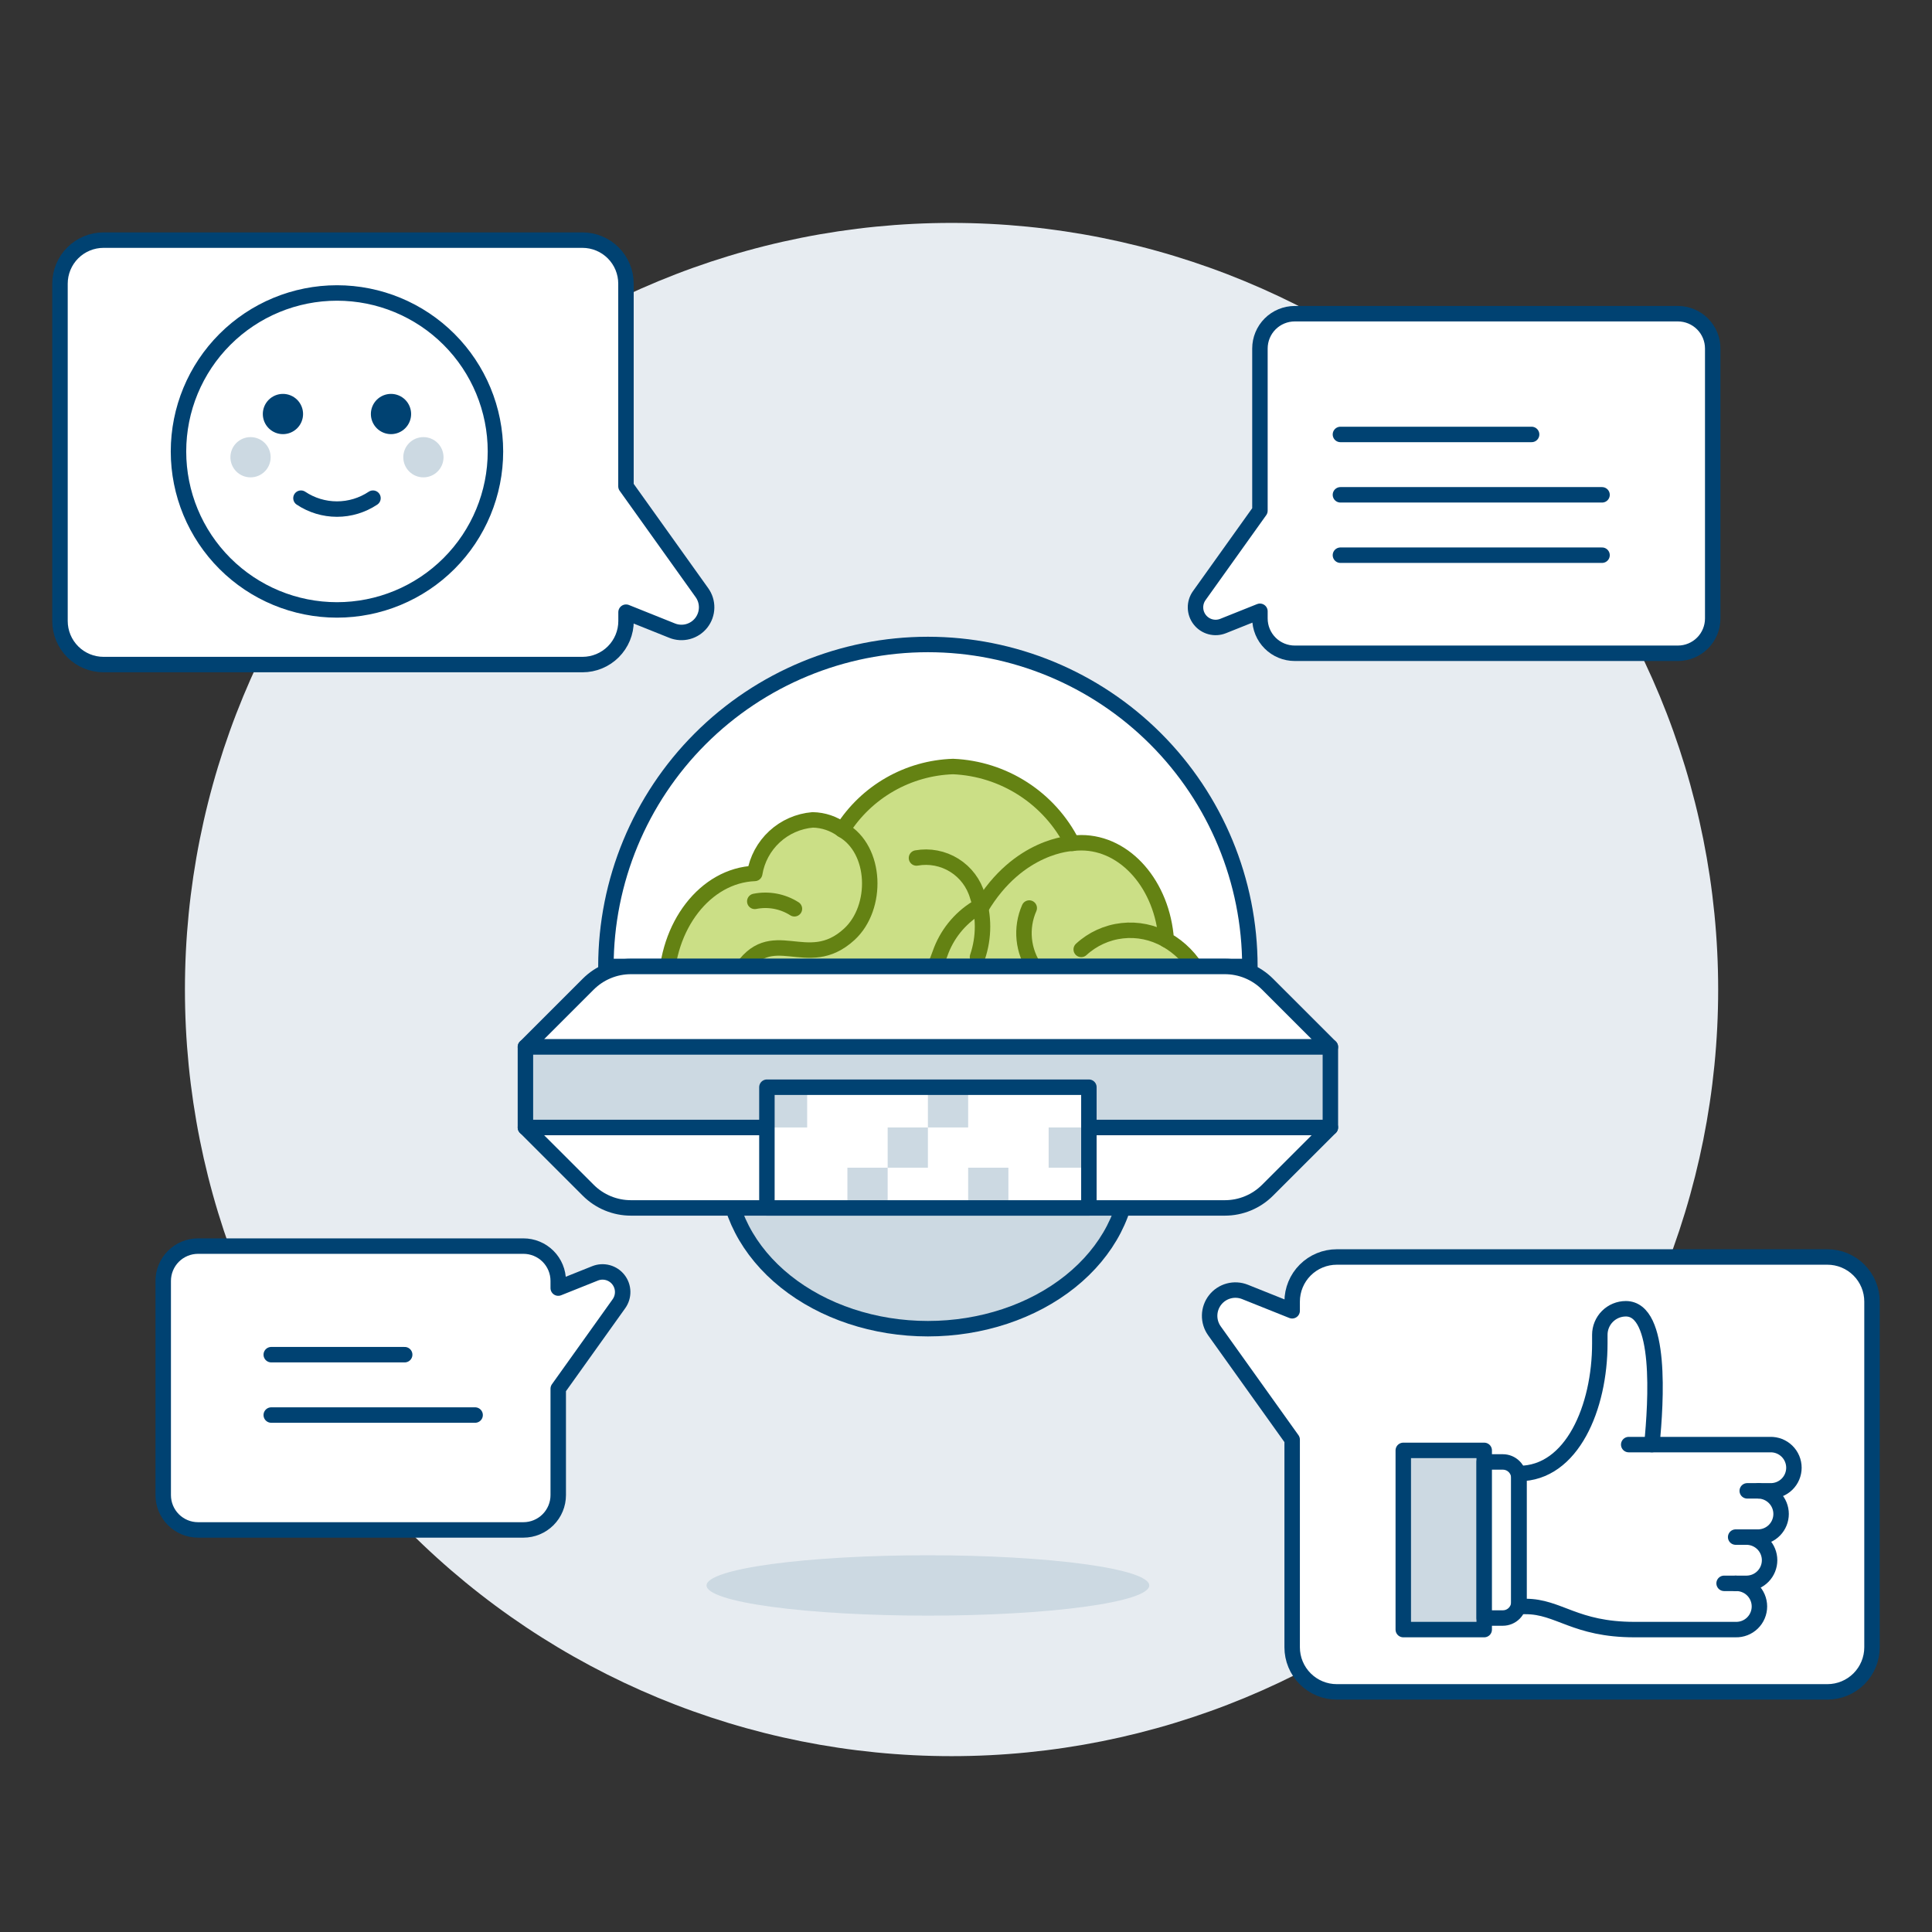 <?xml version="1.0" encoding="UTF-8"?>
<svg xmlns="http://www.w3.org/2000/svg" width="500" height="500" viewBox="0 0 500 500" fill="none">
  <rect x="0" y="0" width="500" height="500" fill="#333333" stroke="none"/>
  <g id="chatbot-2-30">
    <path id="Vector" d="M47.86 256.091C47.86 308.71 68.763 359.174 105.97 396.381C143.178 433.588 193.641 454.491 246.26 454.491C298.879 454.491 349.343 433.588 386.55 396.381C423.758 359.174 444.66 308.71 444.66 256.091C444.66 203.472 423.758 153.008 386.55 115.801C349.343 78.594 298.879 57.691 246.26 57.691C193.641 57.691 143.178 78.594 105.97 115.801C68.763 153.008 47.86 203.472 47.86 256.091Z" fill="#E7ECF1"></path>
    <path id="Vector_2" d="M156.812 250.119C156.812 228.019 165.591 206.824 181.218 191.197C196.845 175.57 218.04 166.791 240.14 166.791C262.239 166.791 283.434 175.57 299.061 191.197C314.688 206.824 323.468 228.019 323.468 250.119H156.812Z" fill="white"></path>
    <path id="Vector_3" d="M301.827 243.225C300.835 229.143 291.357 218.102 279.82 218.102C279.04 218.103 278.262 218.155 277.489 218.256C274.581 212.501 270.192 207.624 264.772 204.13C259.353 200.636 253.1 198.65 246.657 198.376C240.906 198.563 235.287 200.156 230.294 203.016C225.3 205.877 221.084 209.917 218.013 214.784C215.782 213.137 213.093 212.229 210.32 212.185C206.634 212.496 203.158 214.028 200.441 216.538C197.724 219.048 195.922 222.393 195.321 226.043C182.604 226.539 172.421 239.569 172.421 255.58C172.411 259.301 172.978 263 174.102 266.547C175.216 270.421 177.537 273.84 180.727 276.305C183.916 278.771 187.809 280.155 191.839 280.256H209.145V296.267C213.416 296.265 217.516 294.586 220.563 291.592C223.609 288.598 225.358 284.527 225.434 280.256H297.587C301.849 280.059 305.859 278.182 308.741 275.036C311.622 271.889 313.14 267.729 312.963 263.467C313.155 259.394 312.216 255.347 310.251 251.775C308.286 248.202 305.37 245.243 301.827 243.225Z" fill="#CBDF86"></path>
    <path id="Vector_4" d="M234.589 280.256C238.557 272.112 239.772 264.012 252.971 259.513" stroke="#004272" stroke-width="4" stroke-linecap="round" stroke-linejoin="round"></path>
    <path id="Vector_5" d="M209.199 280.256C211.196 278.308 212.754 275.955 213.767 273.355C214.78 270.755 215.225 267.969 215.072 265.183" stroke="#004272" stroke-width="4" stroke-linecap="round" stroke-linejoin="round"></path>
    <path id="Vector_6" d="M218 258.644C221.017 261.374 224.991 262.801 229.056 262.612C235.633 262.612 240.107 255.544 243.266 246.835C244.964 241.915 248.311 237.734 252.74 235" stroke="#648213" stroke-width="4" stroke-linecap="round" stroke-linejoin="round"></path>
    <path id="Vector_7" d="M277.488 218.256C277.488 218.256 263.565 218.613 253.844 235.036" stroke="#648213" stroke-width="4" stroke-linecap="round" stroke-linejoin="round"></path>
    <path id="Vector_8" d="M263.63 280.256C261.939 276.542 261.374 272.414 262.005 268.382C262.636 264.351 264.436 260.593 267.181 257.574" stroke="#004272" stroke-width="4" stroke-linecap="round" stroke-linejoin="round"></path>
    <path id="Vector_9" d="M301.827 243.23C298.371 241.252 294.375 240.426 290.418 240.872C286.461 241.318 282.749 243.012 279.819 245.71" stroke="#648213" stroke-width="4" stroke-linecap="round" stroke-linejoin="round"></path>
    <path id="Vector_10" d="M266.367 235C265.247 237.544 264.804 240.333 265.08 243.099C265.356 245.864 266.343 248.511 267.944 250.783C269.438 253.49 271.851 255.575 274.747 256.66C277.643 257.745 280.831 257.759 283.737 256.7C293.081 253.228 296.37 256.7 296.37 256.7" stroke="#648213" stroke-width="4" stroke-linecap="round" stroke-linejoin="round"></path>
    <path id="Vector_11" d="M195.336 233.273C198.876 232.563 202.554 233.251 205.598 235.193" stroke="#648213" stroke-width="4" stroke-linecap="round" stroke-linejoin="round"></path>
    <path id="Vector_12" d="M218.013 214.784C226.916 219.838 227.313 234.877 219.809 241.781C208.787 251.925 199.676 238.309 191.383 251.647" stroke="#648213" stroke-width="4" stroke-linecap="round" stroke-linejoin="round"></path>
    <path id="Vector_13" d="M252.976 247.689C254.71 242.572 254.71 237.027 252.976 231.911C252.033 228.603 249.896 225.762 246.978 223.939C244.061 222.117 240.57 221.442 237.184 222.046" stroke="#648213" stroke-width="4" stroke-linecap="round" stroke-linejoin="round"></path>
    <path id="Vector_14" d="M301.827 243.225C300.835 229.143 291.357 218.102 279.82 218.102C279.04 218.103 278.262 218.155 277.489 218.256C274.581 212.501 270.192 207.624 264.772 204.13C259.353 200.636 253.1 198.65 246.657 198.376C240.906 198.563 235.287 200.156 230.294 203.016C225.3 205.877 221.084 209.917 218.013 214.784C215.782 213.137 213.093 212.229 210.32 212.185C206.634 212.496 203.158 214.028 200.441 216.538C197.724 219.048 195.922 222.393 195.321 226.043C182.604 226.539 172.421 239.569 172.421 255.58C172.411 259.301 172.978 263 174.102 266.547C175.216 270.421 177.537 273.84 180.727 276.305C183.916 278.771 187.809 280.155 191.839 280.256H209.145V296.267C213.416 296.265 217.516 294.586 220.563 291.592C223.609 288.598 225.358 284.527 225.434 280.256H297.587C301.849 280.059 305.859 278.182 308.741 275.036C311.622 271.889 313.14 267.729 312.963 263.467C313.155 259.394 312.216 255.347 310.251 251.775C308.286 248.202 305.37 245.243 301.827 243.225Z" stroke="#648213" stroke-width="4" stroke-linecap="round" stroke-linejoin="round"></path>
    <path id="Vector_15" d="M156.812 250.119C156.812 228.019 165.591 206.824 181.218 191.197C196.845 175.57 218.04 166.791 240.14 166.791C262.239 166.791 283.434 175.57 299.061 191.197C314.688 206.824 323.468 228.019 323.468 250.119H156.812Z" stroke="#004272" stroke-width="4" stroke-linecap="round" stroke-linejoin="round"></path>
    <path id="Vector_16" d="M188.06 302.199C188.06 313.249 193.547 323.847 203.313 331.66C213.08 339.474 226.327 343.863 240.14 343.863C253.952 343.863 267.199 339.474 276.966 331.66C286.733 323.847 292.22 313.249 292.22 302.199C292.22 291.149 286.733 280.552 276.966 272.738C267.199 264.925 253.952 260.535 240.14 260.535C226.327 260.535 213.08 264.925 203.313 272.738C193.547 280.552 188.06 291.149 188.06 302.199Z" fill="#CCD9E2"></path>
    <path id="Vector_17" d="M188.06 302.199C188.06 313.249 193.547 323.847 203.313 331.66C213.08 339.474 226.327 343.863 240.14 343.863C253.952 343.863 267.199 339.474 276.966 331.66C286.733 323.847 292.22 313.249 292.22 302.199C292.22 291.149 286.733 280.552 276.966 272.738C267.199 264.925 253.952 260.535 240.14 260.535C226.327 260.535 213.08 264.925 203.313 272.738C193.547 280.552 188.06 291.149 188.06 302.199Z" stroke="#004272" stroke-width="4" stroke-linecap="round" stroke-linejoin="round"></path>
    <path id="Vector_18" d="M182.852 410.312C182.852 411.338 184.333 412.354 187.212 413.302C190.091 414.249 194.311 415.111 199.631 415.836C204.951 416.561 211.266 417.137 218.216 417.529C225.167 417.922 232.616 418.124 240.14 418.124C247.663 418.124 255.112 417.922 262.063 417.529C269.013 417.137 275.329 416.561 280.648 415.836C285.968 415.111 290.188 414.249 293.067 413.302C295.946 412.354 297.428 411.338 297.428 410.312C297.428 409.286 295.946 408.27 293.067 407.322C290.188 406.375 285.968 405.513 280.648 404.788C275.329 404.063 269.013 403.487 262.063 403.095C255.112 402.702 247.663 402.5 240.14 402.5C232.616 402.5 225.167 402.702 218.216 403.095C211.266 403.487 204.951 404.063 199.631 404.788C194.311 405.513 190.091 406.375 187.212 407.322C184.333 408.27 182.852 409.286 182.852 410.312Z" fill="#CCD9E2"></path>
    <path id="Vector_19" d="M344.299 270.951H135.979L152.233 254.697C153.684 253.246 155.407 252.094 157.303 251.309C159.2 250.523 161.232 250.119 163.284 250.119H316.995C319.046 250.119 321.078 250.523 322.973 251.309C324.869 252.094 326.59 253.246 328.041 254.697L344.299 270.951Z" fill="white" stroke="#004272" stroke-width="4" stroke-linecap="round" stroke-linejoin="round"></path>
    <path id="Vector_20" d="M344.299 291.783H135.979L152.233 308.032C153.684 309.484 155.407 310.635 157.303 311.421C159.2 312.206 161.232 312.61 163.284 312.61H316.995C319.046 312.61 321.078 312.206 322.973 311.42C324.869 310.635 326.59 309.484 328.041 308.032L344.299 291.783Z" fill="white" stroke="#004272" stroke-width="4" stroke-linecap="round" stroke-linejoin="round"></path>
    <path id="Vector_21" d="M135.979 270.951H344.299V291.783H135.979V270.951Z" fill="#CCD9E2" stroke="#004272" stroke-width="4" stroke-linecap="round" stroke-linejoin="round"></path>
    <path id="Vector_22" d="M198.476 281.367H281.804V312.615H198.476V281.367Z" fill="white"></path>
    <path id="Vector_23" d="M208.892 291.783H198.476V286.575C198.476 285.891 198.61 285.214 198.872 284.582C199.134 283.95 199.517 283.376 200.001 282.893C200.485 282.409 201.059 282.025 201.691 281.764C202.322 281.502 203 281.367 203.684 281.367H208.892V291.783Z" fill="#CCD9E2"></path>
    <path id="Vector_24" d="M219.308 302.199H229.724V312.615H219.308V302.199Z" fill="#CCD9E2"></path>
    <path id="Vector_25" d="M240.14 281.367H250.556V291.783H240.14V281.367Z" fill="#CCD9E2"></path>
    <path id="Vector_26" d="M250.556 302.199H260.972V312.615H250.556V302.199Z" fill="#CCD9E2"></path>
    <path id="Vector_27" d="M271.388 291.783H281.804V302.199H271.388V291.783Z" fill="#CCD9E2"></path>
    <path id="Vector_28" d="M229.724 291.783H240.14V302.199H229.724V291.783Z" fill="#CCD9E2"></path>
    <path id="Vector_29" d="M51.253 395.943H135.458C137.849 395.943 140.141 394.993 141.831 393.303C143.521 391.613 144.471 389.321 144.471 386.931V359.398L160.179 337.405C160.833 336.489 161.172 335.386 161.146 334.261C161.12 333.136 160.731 332.05 160.036 331.165C159.342 330.28 158.379 329.643 157.292 329.351C156.206 329.059 155.054 329.126 154.009 329.543L144.471 333.358V331.503C144.471 330.319 144.239 329.147 143.786 328.053C143.333 326.959 142.67 325.965 141.833 325.128C140.996 324.291 140.002 323.628 138.908 323.175C137.814 322.722 136.642 322.49 135.458 322.49H51.253C50.069 322.49 48.897 322.722 47.803 323.175C46.709 323.628 45.715 324.291 44.878 325.128C44.041 325.965 43.378 326.959 42.925 328.053C42.472 329.147 42.24 330.319 42.24 331.503V386.931C42.24 389.321 43.19 391.613 44.88 393.303C46.57 394.993 48.862 395.943 51.253 395.943Z" fill="white"></path>
    <path id="Vector_30" d="M51.253 395.943H135.458C137.849 395.943 140.141 394.993 141.831 393.303C143.521 391.613 144.471 389.321 144.471 386.931V359.398L160.179 337.405C160.833 336.489 161.172 335.386 161.146 334.261C161.12 333.136 160.731 332.05 160.036 331.165C159.342 330.28 158.379 329.643 157.292 329.351C156.206 329.059 155.054 329.126 154.009 329.543L144.471 333.358V331.503C144.471 330.319 144.239 329.147 143.786 328.053C143.333 326.959 142.67 325.965 141.833 325.128C140.996 324.291 140.002 323.628 138.908 323.175C137.814 322.722 136.642 322.49 135.458 322.49H51.253C50.069 322.49 48.897 322.722 47.803 323.175C46.709 323.628 45.715 324.291 44.878 325.128C44.041 325.965 43.378 326.959 42.925 328.053C42.472 329.147 42.24 330.319 42.24 331.503V386.931C42.24 389.321 43.19 391.613 44.88 393.303C46.57 394.993 48.862 395.943 51.253 395.943Z" stroke="#004272" stroke-width="4" stroke-linecap="round" stroke-linejoin="round"></path>
    <path id="Vector_31" d="M434.239 81.186H335.083C333.9 81.186 332.728 81.418 331.634 81.871C330.54 82.324 329.546 82.988 328.709 83.825C327.872 84.662 327.209 85.656 326.756 86.749C326.303 87.843 326.071 89.015 326.071 90.199V132.16L310.363 154.153C309.709 155.069 309.37 156.172 309.396 157.297C309.422 158.422 309.811 159.508 310.506 160.393C311.2 161.278 312.163 161.915 313.25 162.207C314.336 162.499 315.488 162.432 316.533 162.015L326.071 158.2V160.055C326.071 161.239 326.303 162.411 326.756 163.505C327.209 164.599 327.872 165.593 328.709 166.43C329.546 167.267 330.54 167.93 331.634 168.383C332.728 168.836 333.9 169.068 335.083 169.068H434.239C436.629 169.068 438.921 168.118 440.612 166.428C442.302 164.738 443.251 162.446 443.251 160.055V90.199C443.251 87.809 442.302 85.516 440.612 83.826C438.921 82.136 436.629 81.186 434.239 81.186Z" fill="white"></path>
    <path id="Vector_32" d="M346.903 112.435H396.379" stroke="#004272" stroke-width="4" stroke-linecap="round" stroke-linejoin="round"></path>
    <path id="Vector_33" d="M346.903 128.059H414.607" stroke="#004272" stroke-width="4" stroke-linecap="round" stroke-linejoin="round"></path>
    <path id="Vector_34" d="M346.903 143.683H414.607" stroke="#004272" stroke-width="4" stroke-linecap="round" stroke-linejoin="round"></path>
    <path id="Vector_35" d="M434.239 81.186H335.083C333.9 81.186 332.728 81.418 331.634 81.871C330.54 82.324 329.546 82.988 328.709 83.825C327.872 84.662 327.209 85.656 326.756 86.749C326.303 87.843 326.071 89.015 326.071 90.199V132.16L310.363 154.153C309.709 155.069 309.37 156.172 309.396 157.297C309.422 158.422 309.811 159.508 310.506 160.393C311.2 161.278 312.163 161.915 313.25 162.207C314.336 162.499 315.488 162.432 316.533 162.015L326.071 158.2V160.055C326.071 161.239 326.303 162.411 326.756 163.505C327.209 164.599 327.872 165.593 328.709 166.43C329.546 167.267 330.54 167.93 331.634 168.383C332.728 168.836 333.9 169.068 335.083 169.068H434.239C436.629 169.068 438.921 168.118 440.612 166.428C442.302 164.738 443.251 162.446 443.251 160.055V90.199C443.251 87.809 442.302 85.516 440.612 83.826C438.921 82.136 436.629 81.186 434.239 81.186Z" stroke="#004272" stroke-width="4" stroke-linecap="round" stroke-linejoin="round"></path>
    <path id="Vector_36" d="M26.8 62.145H150.736C152.216 62.145 153.682 62.437 155.05 63.004C156.418 63.571 157.66 64.402 158.706 65.45C159.752 66.497 160.582 67.74 161.147 69.109C161.712 70.477 162.002 71.944 162 73.424V125.861L181.637 153.35C182.466 154.494 182.901 155.877 182.874 157.289C182.848 158.702 182.363 160.068 181.492 161.181C180.621 162.293 179.411 163.092 178.046 163.456C176.68 163.821 175.234 163.731 173.924 163.2L162.02 158.429V160.72C162.02 163.708 160.833 166.574 158.721 168.687C156.609 170.8 153.744 171.988 150.756 171.989H26.8C25.32 171.99 23.854 171.699 22.486 171.133C21.119 170.567 19.876 169.737 18.829 168.69C17.782 167.644 16.951 166.401 16.385 165.034C15.818 163.666 15.526 162.2 15.526 160.72V73.424C15.525 71.943 15.816 70.476 16.382 69.107C16.948 67.739 17.778 66.495 18.825 65.447C19.872 64.4 21.116 63.569 22.484 63.002C23.853 62.436 25.319 62.144 26.8 62.145Z" fill="white"></path>
    <path id="Vector_37" d="M26.8 62.145H150.736C152.216 62.145 153.682 62.437 155.05 63.004C156.418 63.571 157.66 64.402 158.706 65.45C159.752 66.497 160.582 67.74 161.147 69.109C161.712 70.477 162.002 71.944 162 73.424V125.861L181.637 153.35C182.466 154.494 182.901 155.877 182.874 157.289C182.848 158.702 182.363 160.068 181.492 161.181C180.621 162.293 179.411 163.092 178.046 163.456C176.68 163.821 175.234 163.731 173.924 163.2L162.02 158.429V160.72C162.02 163.708 160.833 166.574 158.721 168.687C156.609 170.8 153.744 171.988 150.756 171.989H26.8C25.32 171.99 23.854 171.699 22.486 171.133C21.119 170.567 19.876 169.737 18.829 168.69C17.782 167.644 16.951 166.401 16.385 165.034C15.818 163.666 15.526 162.2 15.526 160.72V73.424C15.525 71.943 15.816 70.476 16.382 69.107C16.948 67.739 17.778 66.495 18.825 65.447C19.872 64.4 21.116 63.569 22.484 63.002C23.853 62.436 25.319 62.144 26.8 62.145Z" stroke="#004272" stroke-width="4" stroke-linecap="round" stroke-linejoin="round"></path>
    <path id="Vector_38" d="M46.193 116.834C46.193 127.712 50.514 138.144 58.206 145.836C65.898 153.527 76.33 157.848 87.208 157.848C98.085 157.848 108.517 153.527 116.209 145.836C123.901 138.144 128.222 127.712 128.222 116.834C128.222 105.956 123.901 95.524 116.209 87.833C108.517 80.141 98.085 75.82 87.208 75.82C76.33 75.82 65.898 80.141 58.206 87.833C50.514 95.524 46.193 105.956 46.193 116.834Z" fill="white" stroke="#004272" stroke-width="4" stroke-linecap="round" stroke-linejoin="round"></path>
    <path id="Vector_39" d="M68.018 107.147C68.018 108.528 68.566 109.853 69.543 110.83C70.52 111.806 71.844 112.355 73.226 112.355C74.607 112.355 75.931 111.806 76.908 110.83C77.885 109.853 78.434 108.528 78.434 107.147C78.434 105.766 77.885 104.441 76.908 103.464C75.931 102.488 74.607 101.939 73.226 101.939C71.844 101.939 70.52 102.488 69.543 103.464C68.566 104.441 68.018 105.766 68.018 107.147Z" fill="#004272"></path>
    <path id="Vector_40" d="M95.982 107.147C95.982 108.528 96.531 109.853 97.508 110.83C98.484 111.806 99.809 112.355 101.19 112.355C102.572 112.355 103.896 111.806 104.873 110.83C105.85 109.853 106.398 108.528 106.398 107.147C106.398 105.766 105.85 104.441 104.873 103.464C103.896 102.488 102.572 101.939 101.19 101.939C99.809 101.939 98.484 102.488 97.508 103.464C96.531 104.441 95.982 105.766 95.982 107.147Z" fill="#004272"></path>
    <path id="Vector_41" d="M59.63 118.332C59.63 119.016 59.765 119.693 60.026 120.325C60.288 120.957 60.672 121.531 61.155 122.015C61.639 122.498 62.213 122.882 62.845 123.144C63.477 123.405 64.154 123.54 64.838 123.54C65.522 123.54 66.199 123.405 66.831 123.144C67.463 122.882 68.037 122.498 68.52 122.015C69.004 121.531 69.388 120.957 69.649 120.325C69.911 119.693 70.046 119.016 70.046 118.332C70.046 117.648 69.911 116.971 69.649 116.339C69.388 115.707 69.004 115.133 68.52 114.649C68.037 114.166 67.463 113.782 66.831 113.52C66.199 113.259 65.522 113.124 64.838 113.124C64.154 113.124 63.477 113.259 62.845 113.52C62.213 113.782 61.639 114.166 61.155 114.649C60.672 115.133 60.288 115.707 60.026 116.339C59.765 116.971 59.63 117.648 59.63 118.332Z" fill="#CCD9E2"></path>
    <path id="Vector_42" d="M104.369 118.332C104.369 119.713 104.918 121.038 105.895 122.015C106.871 122.991 108.196 123.54 109.577 123.54C110.958 123.54 112.283 122.991 113.26 122.015C114.236 121.038 114.785 119.713 114.785 118.332C114.785 116.951 114.236 115.626 113.26 114.649C112.283 113.673 110.958 113.124 109.577 113.124C108.196 113.124 106.871 113.673 105.895 114.649C104.918 115.626 104.369 116.951 104.369 118.332Z" fill="#CCD9E2"></path>
    <path id="Vector_43" d="M77.888 128.926C80.647 130.767 83.89 131.75 87.207 131.75C90.525 131.75 93.768 130.767 96.527 128.926" stroke="#004272" stroke-width="4" stroke-linecap="round" stroke-linejoin="round"></path>
    <path id="Vector_44" d="M484.474 426.313C484.474 429.374 483.258 432.31 481.094 434.474C478.929 436.639 475.993 437.855 472.932 437.855H345.956C344.44 437.856 342.939 437.558 341.538 436.978C340.137 436.398 338.864 435.548 337.792 434.476C336.719 433.404 335.869 432.132 335.288 430.731C334.708 429.33 334.409 427.829 334.409 426.313V372.576L314.292 344.414C313.455 343.24 313.02 341.827 313.054 340.386C313.087 338.945 313.586 337.554 314.476 336.42C315.366 335.286 316.6 334.471 317.992 334.097C319.384 333.723 320.859 333.81 322.198 334.345L334.409 339.23V336.854C334.409 333.792 335.626 330.855 337.791 328.69C339.957 326.524 342.894 325.308 345.956 325.308H472.932C474.448 325.308 475.95 325.606 477.35 326.187C478.751 326.767 480.023 327.618 481.095 328.69C482.167 329.762 483.017 331.035 483.597 332.436C484.177 333.837 484.475 335.338 484.474 336.854V426.313Z" fill="white"></path>
    <path id="Vector_45" d="M484.474 426.313C484.474 429.374 483.258 432.31 481.094 434.474C478.929 436.639 475.993 437.855 472.932 437.855H345.956C344.44 437.856 342.939 437.558 341.538 436.978C340.137 436.398 338.864 435.548 337.792 434.476C336.719 433.404 335.869 432.132 335.288 430.731C334.708 429.33 334.409 427.829 334.409 426.313V372.576L314.292 344.414C313.455 343.24 313.02 341.827 313.054 340.386C313.087 338.945 313.586 337.554 314.476 336.42C315.366 335.286 316.6 334.471 317.992 334.097C319.384 333.723 320.859 333.81 322.198 334.345L334.409 339.23V336.854C334.409 333.792 335.626 330.855 337.791 328.69C339.957 326.524 342.894 325.308 345.956 325.308H472.932C474.448 325.308 475.95 325.606 477.35 326.187C478.751 326.767 480.024 327.618 481.095 328.69C482.167 329.762 483.017 331.035 483.597 332.436C484.177 333.837 484.475 335.338 484.474 336.854V426.313Z" stroke="#004272" stroke-width="4" stroke-linecap="round" stroke-linejoin="round"></path>
    <path id="Vector_46" d="M70.2 350.589H104.732" stroke="#004272" stroke-width="4" stroke-linecap="round" stroke-linejoin="round"></path>
    <path id="Vector_47" d="M70.2 366.213H122.96" stroke="#004272" stroke-width="4" stroke-linecap="round" stroke-linejoin="round"></path>
    <path id="Vector_48" d="M363.167 375.359H384.113V421.735H363.167V375.359Z" fill="#CCD9E2"></path>
    <path id="Vector_49" d="M427.498 373.861C428.614 362.686 430.092 338.705 420.763 338.705C418.977 338.706 417.265 339.416 416.003 340.679C414.741 341.942 414.032 343.655 414.032 345.44V347.682C414.032 364.139 406.895 381.346 393.086 381.346V415.753H394.832C403.457 415.753 407.544 421.735 423 421.735H449.179C449.979 421.758 450.776 421.62 451.522 421.33C452.268 421.04 452.949 420.602 453.523 420.044C454.097 419.486 454.554 418.819 454.865 418.082C455.177 417.344 455.338 416.551 455.338 415.751C455.338 414.95 455.177 414.158 454.865 413.42C454.554 412.682 454.097 412.015 453.523 411.457C452.949 410.899 452.268 410.462 451.522 410.172C450.776 409.881 449.979 409.743 449.179 409.767H452.155C453.712 409.722 455.19 409.072 456.276 407.954C457.362 406.837 457.969 405.34 457.969 403.782C457.969 402.224 457.362 400.728 456.276 399.61C455.19 398.493 453.712 397.843 452.155 397.798H455.131C456.688 397.753 458.166 397.103 459.252 395.986C460.338 394.868 460.945 393.372 460.945 391.814C460.945 390.256 460.338 388.759 459.252 387.642C458.166 386.525 456.688 385.874 455.131 385.83H458.107C458.907 385.853 459.704 385.715 460.45 385.424C461.196 385.134 461.876 384.697 462.451 384.139C463.025 383.581 463.482 382.914 463.793 382.176C464.105 381.439 464.266 380.646 464.266 379.845C464.266 379.045 464.105 378.252 463.793 377.515C463.482 376.777 463.025 376.11 462.451 375.552C461.876 374.994 461.196 374.556 460.45 374.266C459.704 373.976 458.907 373.838 458.107 373.861H427.498Z" fill="white"></path>
    <path id="Vector_50" d="M421.512 373.861H427.498" stroke="#004272" stroke-width="4" stroke-linecap="round" stroke-linejoin="round"></path>
    <path id="Vector_51" d="M449.188 409.767H446.197" stroke="#004272" stroke-width="4" stroke-linecap="round" stroke-linejoin="round"></path>
    <path id="Vector_52" d="M452.184 397.798H449.188" stroke="#004272" stroke-width="4" stroke-linecap="round" stroke-linejoin="round"></path>
    <path id="Vector_53" d="M455.175 385.83H452.185" stroke="#004272" stroke-width="4" stroke-linecap="round" stroke-linejoin="round"></path>
    <path id="Vector_54" d="M363.167 375.359H384.113V421.735H363.167V375.359Z" stroke="#004272" stroke-width="4" stroke-linecap="round" stroke-linejoin="round"></path>
    <path id="Vector_55" d="M384.113 418.744H388.934C390.035 418.744 391.091 418.307 391.87 417.528C392.649 416.75 393.086 415.694 393.086 414.593V382.502C393.086 381.401 392.649 380.345 391.87 379.566C391.091 378.787 390.035 378.35 388.934 378.35H384.113V418.744Z" fill="white" stroke="#004272" stroke-width="4" stroke-linecap="round" stroke-linejoin="round"></path>
    <path id="Vector_56" d="M427.498 373.861C428.614 362.686 430.092 338.705 420.763 338.705C418.977 338.706 417.265 339.416 416.003 340.679C414.741 341.942 414.032 343.655 414.032 345.44V347.682C414.032 364.139 406.895 381.346 393.086 381.346V415.753H394.832C403.457 415.753 407.544 421.735 423 421.735H449.179C449.979 421.758 450.776 421.62 451.522 421.33C452.268 421.04 452.949 420.602 453.523 420.044C454.097 419.486 454.554 418.819 454.865 418.082C455.177 417.344 455.338 416.551 455.338 415.751C455.338 414.95 455.177 414.157 454.865 413.42C454.554 412.682 454.097 412.015 453.523 411.457C452.949 410.899 452.268 410.462 451.522 410.172C450.776 409.881 449.979 409.743 449.179 409.767H452.155C453.712 409.722 455.19 409.072 456.276 407.954C457.362 406.837 457.969 405.34 457.969 403.782C457.969 402.224 457.362 400.728 456.276 399.61C455.19 398.493 453.712 397.843 452.155 397.798H455.131C456.688 397.753 458.166 397.103 459.252 395.986C460.338 394.868 460.945 393.372 460.945 391.814C460.945 390.256 460.338 388.759 459.252 387.642C458.166 386.525 456.688 385.874 455.131 385.83H458.107C458.907 385.853 459.704 385.715 460.45 385.424C461.196 385.134 461.876 384.697 462.451 384.139C463.025 383.581 463.482 382.914 463.793 382.176C464.105 381.439 464.266 380.646 464.266 379.845C464.266 379.045 464.105 378.252 463.793 377.515C463.482 376.777 463.025 376.11 462.451 375.552C461.876 374.994 461.196 374.556 460.45 374.266C459.704 373.976 458.907 373.838 458.107 373.861H427.498Z" stroke="#004272" stroke-width="4" stroke-linecap="round" stroke-linejoin="round"></path>
    <path id="Vector_57" d="M198.476 281.367H281.804V312.615H198.476V281.367Z" stroke="#004272" stroke-width="4" stroke-linecap="round" stroke-linejoin="round"></path>
  </g>
</svg>
